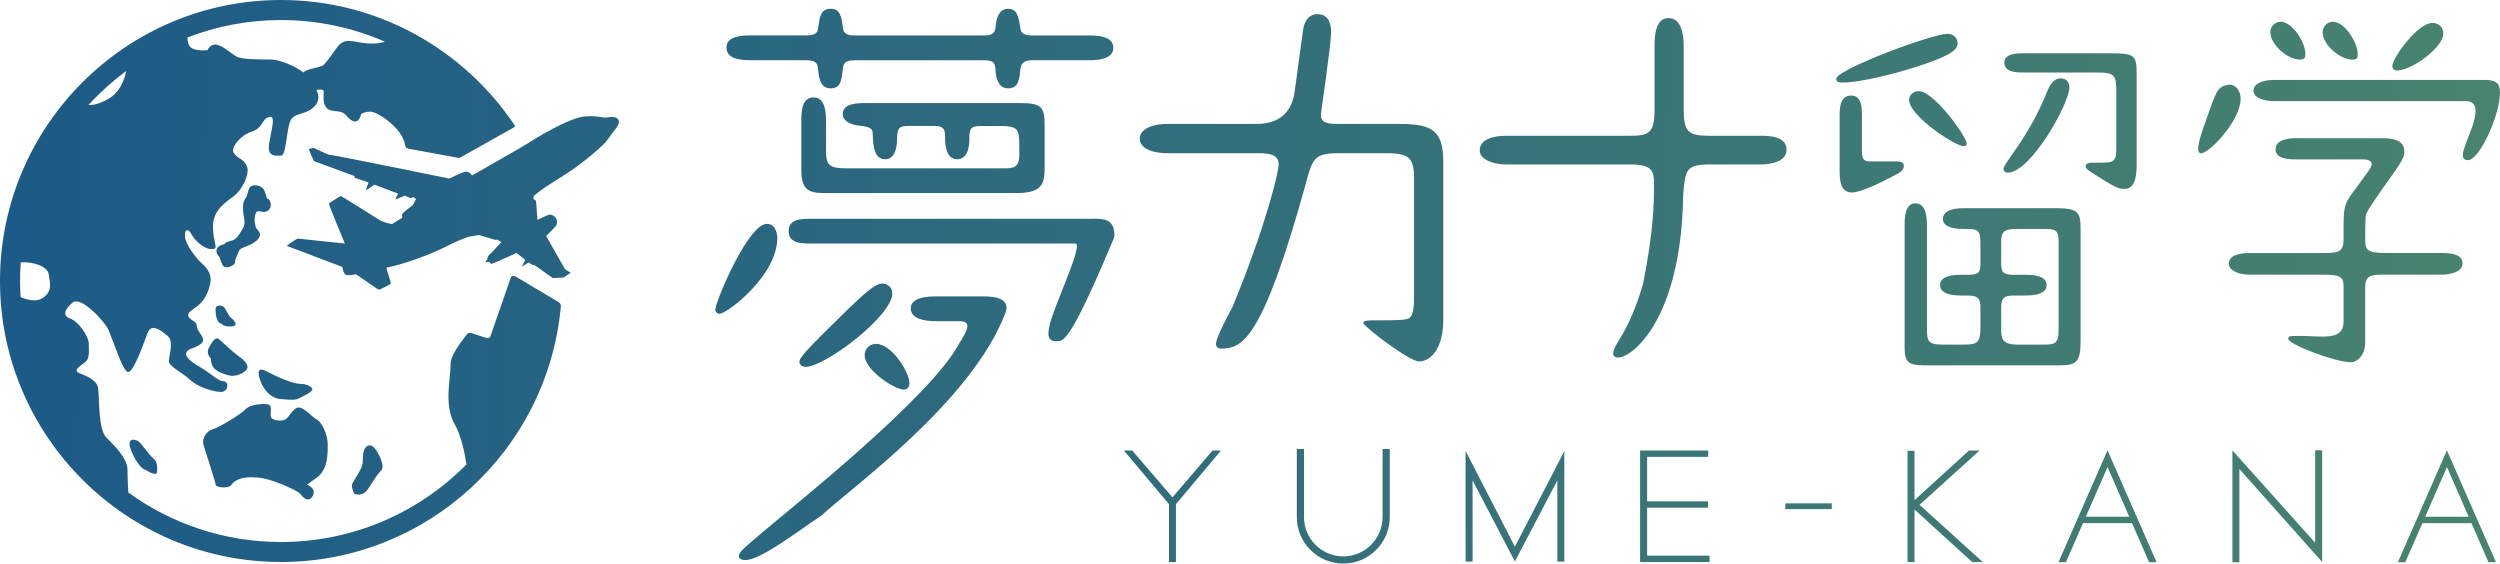 <?xml version="1.0" encoding="UTF-8"?><svg id="_レイヤー_2" xmlns="http://www.w3.org/2000/svg" xmlns:xlink="http://www.w3.org/1999/xlink" viewBox="0 0 492.71 111.07"><defs><style>.cls-1{fill:url(#_名称未設定グラデーション_26-19);}.cls-2{fill:url(#_名称未設定グラデーション_26-17);}.cls-3{fill:url(#_名称未設定グラデーション_26-16);}.cls-4{fill:url(#_名称未設定グラデーション_26-15);}.cls-5{fill:url(#_名称未設定グラデーション_26-18);}.cls-6{fill:url(#_名称未設定グラデーション_26-12);}.cls-7{fill:url(#_名称未設定グラデーション_26-13);}.cls-8{fill:url(#_名称未設定グラデーション_26-11);}.cls-9{fill:url(#_名称未設定グラデーション_26-10);}.cls-10{fill:url(#_名称未設定グラデーション_26-14);}.cls-11{fill:url(#_名称未設定グラデーション_26-35);}.cls-12{fill:url(#_名称未設定グラデーション_26-32);}.cls-13{fill:url(#_名称未設定グラデーション_26-34);}.cls-14{fill:url(#_名称未設定グラデーション_26-37);}.cls-15{fill:url(#_名称未設定グラデーション_26-33);}.cls-16{fill:url(#_名称未設定グラデーション_26-38);}.cls-17{fill:url(#_名称未設定グラデーション_26-30);}.cls-18{fill:url(#_名称未設定グラデーション_26-39);}.cls-19{fill:url(#_名称未設定グラデーション_26-36);}.cls-20{fill:url(#_名称未設定グラデーション_26-31);}.cls-21{fill:url(#_名称未設定グラデーション_26-23);}.cls-22{fill:url(#_名称未設定グラデーション_26-22);}.cls-23{fill:url(#_名称未設定グラデーション_26-25);}.cls-24{fill:url(#_名称未設定グラデーション_26-24);}.cls-25{fill:url(#_名称未設定グラデーション_26-27);}.cls-26{fill:url(#_名称未設定グラデーション_26-26);}.cls-27{fill:url(#_名称未設定グラデーション_26-21);}.cls-28{fill:url(#_名称未設定グラデーション_26-20);}.cls-29{fill:url(#_名称未設定グラデーション_26-29);}.cls-30{fill:url(#_名称未設定グラデーション_26-28);}.cls-31{fill:url(#_名称未設定グラデーション_26-2);}.cls-32{fill:url(#_名称未設定グラデーション_26-3);}.cls-33{fill:url(#_名称未設定グラデーション_26-9);}.cls-34{fill:url(#_名称未設定グラデーション_26-8);}.cls-35{fill:url(#_名称未設定グラデーション_26-7);}.cls-36{fill:url(#_名称未設定グラデーション_26-6);}.cls-37{fill:url(#_名称未設定グラデーション_26-4);}.cls-38{fill:url(#_名称未設定グラデーション_26-5);}.cls-39{fill:url(#_名称未設定グラデーション_26);}</style><linearGradient id="_名称未設定グラデーション_26" x1="-13.34" y1="44.18" x2="525.71" y2="47.99" gradientUnits="userSpaceOnUse"><stop offset="0" stop-color="#1b5988"/><stop offset="1" stop-color="#4b866d"/></linearGradient><linearGradient id="_名称未設定グラデーション_26-2" x1="-13.46" y1="61.87" x2="525.59" y2="65.68" xlink:href="#_名称未設定グラデーション_26"/><linearGradient id="_名称未設定グラデーション_26-3" x1="-13.52" y1="69.97" x2="525.53" y2="73.78" xlink:href="#_名称未設定グラデーション_26"/><linearGradient id="_名称未設定グラデーション_26-4" x1="-13.66" y1="89.73" x2="525.39" y2="93.54" xlink:href="#_名称未設定グラデーション_26"/><linearGradient id="_名称未設定グラデーション_26-5" x1="-13.56" y1="75.33" x2="525.49" y2="79.14" xlink:href="#_名称未設定グラデーション_26"/><linearGradient id="_名称未設定グラデーション_26-6" x1="-13.65" y1="88.53" x2="525.4" y2="92.34" xlink:href="#_名称未設定グラデーション_26"/><linearGradient id="_名称未設定グラデーション_26-7" x1="-13.68" y1="92.03" x2="525.38" y2="95.84" xlink:href="#_名称未設定グラデーション_26"/><linearGradient id="_名称未設定グラデーション_26-8" x1="-13.41" y1="54.89" x2="525.64" y2="58.7" xlink:href="#_名称未設定グラデーション_26"/><linearGradient id="_名称未設定グラデーション_26-9" x1="-7.7" y1="2.71" x2="531.35" y2="6.52" gradientTransform="translate(-9.14 39.78) rotate(-1.81)" xlink:href="#_名称未設定グラデーション_26"/><linearGradient id="_名称未設定グラデーション_26-10" x1="-13.07" y1="5.75" x2="525.99" y2="9.56" xlink:href="#_名称未設定グラデーション_26"/><linearGradient id="_名称未設定グラデーション_26-11" x1="-13.39" y1="51.85" x2="525.66" y2="55.66" xlink:href="#_名称未設定グラデーション_26"/><linearGradient id="_名称未設定グラデーション_26-12" x1="-13.53" y1="70.94" x2="525.52" y2="74.75" xlink:href="#_名称未設定グラデーション_26"/><linearGradient id="_名称未設定グラデーション_26-13" x1="-13.18" y1="21.82" x2="525.87" y2="25.63" xlink:href="#_名称未設定グラデーション_26"/><linearGradient id="_名称未設定グラデーション_26-14" x1="-13.61" y1="83.1" x2="525.44" y2="86.91" xlink:href="#_名称未設定グラデーション_26"/><linearGradient id="_名称未設定グラデーション_26-15" x1="-13.06" y1="4.66" x2="525.99" y2="8.47" xlink:href="#_名称未設定グラデーション_26"/><linearGradient id="_名称未設定グラデーション_26-16" x1="-13.47" y1="62.82" x2="525.58" y2="66.63" xlink:href="#_名称未設定グラデーション_26"/><linearGradient id="_名称未設定グラデーション_26-17" x1="-13.17" y1="20.83" x2="525.88" y2="24.64" xlink:href="#_名称未設定グラデーション_26"/><linearGradient id="_名称未設定グラデーション_26-18" x1="-13.08" y1="8.2" x2="525.97" y2="12.01" xlink:href="#_名称未設定グラデーション_26"/><linearGradient id="_名称未設定グラデーション_26-19" x1="-13.22" y1="27.38" x2="525.83" y2="31.19" xlink:href="#_名称未設定グラデーション_26"/><linearGradient id="_名称未設定グラデーション_26-20" x1="-13.06" y1="4.73" x2="525.99" y2="8.54" xlink:href="#_名称未設定グラデーション_26"/><linearGradient id="_名称未設定グラデーション_26-21" x1="-13.17" y1="20.12" x2="525.88" y2="23.93" xlink:href="#_名称未設定グラデーション_26"/><linearGradient id="_名称未設定グラデーション_26-22" x1="-13.71" y1="96.31" x2="525.35" y2="100.12" xlink:href="#_名称未設定グラデーション_26"/><linearGradient id="_名称未設定グラデーション_26-23" x1="-13.71" y1="96.78" x2="525.34" y2="100.59" xlink:href="#_名称未設定グラデーション_26"/><linearGradient id="_名称未設定グラデーション_26-24" x1="-13.71" y1="96.97" x2="525.34" y2="100.78" xlink:href="#_名称未設定グラデーション_26"/><linearGradient id="_名称未設定グラデーション_26-25" x1="-13.4" y1="53.27" x2="525.65" y2="57.08" xlink:href="#_名称未設定グラデーション_26"/><linearGradient id="_名称未設定グラデーション_26-26" x1="-13.21" y1="25.72" x2="525.84" y2="29.53" xlink:href="#_名称未設定グラデーション_26"/><linearGradient id="_名称未設定グラデーション_26-27" x1="-13.17" y1="20.59" x2="525.88" y2="24.4" xlink:href="#_名称未設定グラデーション_26"/><linearGradient id="_名称未設定グラデーション_26-28" x1="-13.4" y1="53.59" x2="525.65" y2="57.4" xlink:href="#_名称未設定グラデーション_26"/><linearGradient id="_名称未設定グラデーション_26-29" x1="-13.71" y1="96.51" x2="525.34" y2="100.32" xlink:href="#_名称未設定グラデーション_26"/><linearGradient id="_名称未設定グラデーション_26-30" x1="-13.17" y1="20.27" x2="525.88" y2="24.08" xlink:href="#_名称未設定グラデーション_26"/><linearGradient id="_名称未設定グラデーション_26-31" x1="-13.35" y1="45.91" x2="525.7" y2="49.72" xlink:href="#_名称未設定グラデーション_26"/><linearGradient id="_名称未設定グラデーション_26-32" x1="-13.27" y1="35.01" x2="525.78" y2="38.81" xlink:href="#_名称未設定グラデーション_26"/><linearGradient id="_名称未設定グラデーション_26-33" x1="-13.72" y1="97.78" x2="525.33" y2="101.59" xlink:href="#_名称未設定グラデーション_26"/><linearGradient id="_名称未設定グラデーション_26-34" x1="-13.72" y1="97.59" x2="525.34" y2="101.4" xlink:href="#_名称未設定グラデーション_26"/><linearGradient id="_名称未設定グラデーション_26-35" x1="-13.72" y1="98.02" x2="525.33" y2="101.82" xlink:href="#_名称未設定グラデーション_26"/><linearGradient id="_名称未設定グラデーション_26-36" x1="-13.27" y1="34.63" x2="525.78" y2="38.44" xlink:href="#_名称未設定グラデーション_26"/><linearGradient id="_名称未設定グラデーション_26-37" x1="-13.71" y1="97.16" x2="525.34" y2="100.97" xlink:href="#_名称未設定グラデーション_26"/><linearGradient id="_名称未設定グラデーション_26-38" x1="-13.09" y1="8.73" x2="525.96" y2="12.54" xlink:href="#_名称未設定グラデーション_26"/><linearGradient id="_名称未設定グラデーション_26-39" x1="-13.71" y1="97.35" x2="525.34" y2="101.16" xlink:href="#_名称未設定グラデーション_26"/></defs><g id="_飛行機_大"><path class="cls-39" d="m43.02,50.38c.39.26.39,1.18.92,1.97.53.79,2.37,0,2.37-.66s.53-1.45.79-2.24c.26-.79,2.5-.92,3.68-2.24,1.18-1.32-.26-1.84-.39-2.5-.13-.66-.39-1.58,0-2.63s1.32.13,2.37-.53c1.05-.66.53-2.24,0-2.37-.53-.13-.13-2.37-2.1-2.63s-1.58,1.32-2.1,2.24c-.53.92-.66.92-.66,2.37s.66,2.76,0,3.81-1.18,2.24-2.37,2.5c-1.18.26-1.32.66-1.32.66-2.1.39-1.58,1.97-1.18,2.24Z"/><path class="cls-31" d="m43.67,63.8s.39.66,1.97.53c1.58-.13.4-1.32-.13-1.71-.53-.39-1.05-1.97-1.58-2.24-.53-.26-1.45-.26-1.45.53s.13,2.76,1.18,2.89Z"/><path class="cls-32" d="m48.67,72.74c.39-.66-.26-1.58-1.58-2.5-1.32-.92-3.29-2.89-3.95-3.42-.66-.53-1.32.53-1.97,1.71-.66,1.18.39,2.1.39,2.1,0,2.24,1.58,2.76,3.29,3.29s3.42-.53,3.81-1.18Z"/><path class="cls-37" d="m30.26,90.37c-.79-.53-2.37-3.03-3.03-3.42-.66-.39-1.71-.53-1.71.53s1.71,4.74,3.16,5.13c0,0,2.1,1.32,2.24.53.13-.79.13-2.24-.66-2.76Z"/><path class="cls-38" d="m51.04,73.14c-.39.79,1.05,5.53,4.6,5.53,0,0,2.24.26,2.89,0,.66-.26,3.16-1.45,3.03-1.97-.13-.53-1.18-1.05-2.37-1.05s-3.16-.79-4.87-1.58c-1.71-.79-2.89-1.71-3.29-.92Z"/><path class="cls-36" d="m62.35,82.61c-.92-.39-2.89-3.03-4.08-2.1-1.18.92-1.18,1.58-1.97,2.1-.79.53-2.63.26-2.89-.39-.26-.66.39-2.24-.53-2.5-.92-.26-3.68,0-4.47.92-.79.92-5.13,3.55-6.45,3.95-1.32.39-2.24,1.84-1.84,3.16.39,1.31,2.37,7.23,2.37,7.76s2.5.92,3.16,0c.66-.92,1.97-1.45,3.81-1.45s3.03.26,4.87.92c1.84.66,4.47,1.84,4.87,2.37.39.53,1.18,1.45,1.97.92.79-.53,1.18-1.97-.66-2.76,0,0-.39.26,1.84-1.32,2.24-1.58,2.24-4.47,2.24-6.58s-1.31-4.6-2.24-5Z"/><path class="cls-35" d="m71.56,89.58c-.13,1.71,0,1.58-.26,2.37-.26.79-1.45,2.63-1.84,3.29-.39.66.39,2.1.39,2.1,2.1.66,2.76-1.18,3.42-2.1.66-.92.92-1.58,1.84-2.5.92-.92-.66-3.81-1.45-4.6-.79-.79-1.97-.26-2.1,1.45Z"/><path class="cls-34" d="m92.02,65.88c-1.62,2.14-3.23,4.17-3.23,6.08,0,2.89-1.31,7.89.79,11.58,1.32,2.3,2.01,5.74,2.35,7.99-9.33,9.44-22.27,15.29-36.56,15.29-11.23,0-21.62-3.63-30.08-9.75-.08-1.34-.17-3.3-.17-4.59,0-2.1-2.63-4.74-4.21-6.31-1.58-1.58-1.32-8.16-1.58-9.73s-2.37-2.37-3.68-2.89c-1.32-.53,0-1.32,1.05-2.1,1.05-.79.79-2.1.79-3.68s-2.1-4.47-3.68-5-1.05-1.84.53-3.16c1.58-1.32,6.31,3.68,7.1,5.52.79,1.84,2.63,7.63,3.68,8.16,1.05.53,3.16-5.52,3.95-7.63.79-2.1,2.63-.53,3.95.53,1.32,1.05.26,3.95.26,5s2.89,2.37,4.21,3.68c1.32,1.31,4.47,2.37,6.05,2.37s1.58-2.1.53-2.1-2.63-1.58-3.95-2.37c-1.32-.79-3.68-2.1-3.42-3.16.26-1.05,1.58-.79,2.89-1.84,1.32-1.05-.79-2.37-.79-3.42s-1.05-1.05-1.58-1.84c-.53-.79.53-1.32,1.58-2.1,1.05-.79,2.1-2.1,2.63-4.47.53-2.37-1.32-3.68-2.1-4.47s-2.89-3.42-2.89-5,.79-1.32,1.32-.26,2.37,2.89,3.95,2.89.26-1.05.26-4.47,2.89-5,4.21-6.05c1.32-1.05,2.63-3.42,2.63-5s-1.58-2.37-1.58-2.37c0,0-1.32-.79-1.32-1.58s1.32-2.89,3.68-3.68c2.37-.79,1.84-2.37,3.42-2.89s.26,3.16,0,5.52c-.26,2.37,1.32,2.1,2.37,2.1s1.05-5,1.84-6.84c.79-1.84,3.42-1.05,5-3.16.76-1.01.6-2.03.15-2.95.75-.15,1.43-.15,1.43.32,0,1.05-.26,2.63.79,3.42,1.05.79,2.63,0,3.68,1.32,1.05,1.32,2.37,1.84,2.89-.26,0,0,.53-.53,1.84-.53s6.31,3.16,6.84,6.58c0,0,.03.61.69.73l9.69,1.78s.24.09.5-.05l10.65-5.98s.16-.22.06-.37C91.46,9.82,74.56,0,55.38,0,24.84,0,0,24.84,0,55.38s24.84,55.38,55.38,55.38c28.8,0,52.53-22.1,55.14-50.22,0,0,.17-.65-.44-1.01l-8.37-4.98s-.8-.53-1.07.25l-3.98,11.47s-.19.49-.8.35l-2.83-.94s-.63-.3-1,.19ZM55.38,3.95c7.28,0,14.2,1.53,20.48,4.27-.84.25-1.97.46-3.38.34-3.16-.26-4.47-1.32-6.05.79-1.58,2.1-1.84,2.63-2.63,3.42-.64.64-2.97.59-4,1.51-1.56-1.21-4.63-2.56-6.52-2.56-2.37,0-5.52,0-6.58-.53s-2.63-2.1-3.95-2.37c-1.32-.26-1.84,1.05-1.84,1.05,0,0-1.58.26-2.89-.26-.95-.38-1.08-1.59-1.07-2.23,5.73-2.21,11.94-3.43,18.44-3.43Zm-30.5,10.05c-.37,1.8-1.31,4.33-3.7,5.6-1.86.99-3.01,1.16-3.72,1.07,2.25-2.46,4.73-4.69,7.42-6.67ZM8.29,58.8c-1.22.76-2.98.28-4.23-.25-.06-1.05-.11-2.1-.11-3.17,0-1.24.06-2.47.15-3.68h1.04c.79,0,4.21.53,4.47,2.37.26,1.84.79,3.42-1.32,4.74Z"/><path class="cls-33" d="m111.35,53.05l-3.71-6.53s1.57-1.57,1.88-1.94c.3-.38.38-1.06.05-1.57-.33-.51-.97-.81-1.38-.69-.42.12-2.27,1.01-2.27,1.01l-.28-3.76-.53-.4.09-.53s.86-.97,5.38-3.73c4.52-2.76,8.64-6.61,8.94-7.09.3-.48,1.71-2.31,1.91-2.57.2-.27.74-1.06.48-1.59-.45-.88-1.7-.57-2.48-.5-.94.08-.95-.34-3.93-.24-3.19.1-10.59,4.73-11.3,5.23-.72.49-11.16,6.43-11.16,6.43,0,0-.49-.77-1.18-.75s-3.31,1.36-3.31,1.36c0,0-23.29-4.76-23.92-4.74l-2.87-1.33-.92.26,1.01,2.36,8,2.94.06.36,2.75.91s-.59,1.43-.48,1.48c.11.05,1.59-1.05,1.59-1.05l4.72,1.79s-.65,1.07-.54,1.12c.11.05,1.81-.74,1.81-.74l1.17.49s.26-.11.47-.17c.21-.06.59.4.59.4l-.65,1.17s-2.41,1.75-2.09,1.9l.02.58s-1.75,1.1-1.95,1.21c-.21.11-1.95-.41-2.43-.71-.48-.3-7.53-4.74-7.69-4.78-.16-.05-1.44.88-1.95,1.16-.51.28-.36.33-.35.59s3.07,7.6,3.07,7.6c0,0-8.98-.92-9.25-.97-.26-.04-2.21,1.43-2.21,1.43l10.97,4.16s.15,1.3.68,1.55c.53.24,1.99-.12,1.99-.12l3.85,2.65s.54.4.69.4,1.65-.73,1.86-.9c.2-.16.47-.07.46-.43s-.87-2.64-.83-3.01c5.31-1.06,11.65-4.03,12.37-4.48.72-.44,3.67-1.58,3.67-1.58l2.14-.38,3.22.95.52-.02.7.5s-2.28,2.48-2.43,2.54c-.16.06-.34.8-.34.8l-.4.64.83-.13s.17.41.43.4,4.91-2.14,4.91-2.14l1.72,1.36-.69,1.33,1.39-.83s.7.66,1.06.49l3.67,2.61,2.11-.11,1.42-.93-1.1-.71Z"/><path class="cls-9" d="m472.47,13.89c2.73,0,9.07-4.47,9.07-7.28,0-1.04-.72-2.09-2.17-2.09-2.89,0-7.87,6.88-7.87,8.49,0,.56.32.88.96.88Z"/><path class="cls-8" d="m153.2,46.91c0-.49-.18-2.79-2.05-2.79-3.75,0-10.17,15.41-10.17,16.87,0,.49.36.85.8.85,1.52,0,11.41-7.52,11.41-14.93Z"/><path class="cls-6" d="m170.41,70.02c0,2.91,5.91,6.76,7.69,6.76.84,0,1.13-.66,1.13-1.22,0-2.35-3.57-7.79-6.57-7.79-1.41,0-2.25,1.13-2.25,2.25Z"/><path class="cls-7" d="m395.67,34.03c4.59,0,12.17-13.7,12.17-16.76,0-1.09-.58-1.82-1.68-1.82-.95,0-1.89.58-2.62,2.4-1.75,4.3-3.5,7.58-6.48,11.88-1.97,2.84-2.19,3.13-2.19,3.57s.36.73.8.73Z"/><path class="cls-10" d="m194.13,58.42h-9.66c-1.13,0-4.97,0-4.97,2.35,0,2.16,2.91,2.53,4.97,2.53h4.22c1.03,0,1.97,0,1.97,1.03,0,.75-1.13,2.63-1.69,3.47-5.57,10.49-32.92,32.19-38.55,36.98-4.57,3.89-4.81,4.05-4.78,5.08,1.78,2.45,10.27-4.25,16.37-8.35,5.29-5.04,29.51-22.25,36.16-39.9,1.13-2.99-2.72-3.19-4.03-3.19Z"/><path class="cls-4" d="m463.63,11.74c.88,0,1.04-.32,1.04-1.04,0-2.33-2.57-6.42-4.9-6.42-1.04,0-2.01.88-2.01,2.09,0,2.49,3.45,5.38,5.86,5.38Z"/><path class="cls-3" d="m173.87,55.88c-1.31,0-3.47,1.88-6.94,5.25-8.54,8.35-9.38,9.38-9.38,10.23,0,.47.47.94,1.22.94,3.85,0,17.08-10.04,17.08-14.45,0-1.41-1.13-1.97-1.97-1.97Z"/><path class="cls-2" d="m398.95,14.29h14.28c3.57,0,3.86.51,3.86,3.86v11.29c0,2.62-.8,2.62-3.35,2.62h-1.38c-.66,0-1.31.15-1.31.73,0,.44.29.66,2.48,2.04,3.42,2.11,3.93,2.4,5.17,2.4,2.4,0,2.4-3.35,2.4-5.25V15.16c0-4.3-.07-4.66-5.46-4.66h-16.68c-1.38,0-3.93,0-3.93,1.82,0,1.97,2.4,1.97,3.93,1.97Z"/><path class="cls-5" d="m148.06,11.87h10.94c2.16,0,2.16,1.03,2.25,1.97.19,2.16.75,3.57,2.44,3.57,1.97,0,2.16-1.41,2.44-4.03.09-.56.19-1.5,2.25-1.5h25.59c2.16,0,2.16.75,2.25,2.25.09,1.22.56,3.28,2.44,3.28s2.25-1.31,2.44-3.85c.09-.84.56-1.69,2.25-1.69h11.19c1.13,0,4.88,0,4.88-2.44s-3.47-2.44-4.88-2.44h-11.19c-1.97,0-2.16-.84-2.25-1.41-.38-2.44-.66-3.85-2.44-3.85s-2.35,1.97-2.44,3.57c-.09,1.22-.66,1.69-2.25,1.69h-25.59c-.84,0-2.06-.09-2.25-1.41-.28-2.25-.47-3.85-2.44-3.85s-2.16,1.69-2.44,3.75c-.09.66-.19,1.5-2.25,1.5h-10.94c-1.41,0-4.88,0-4.88,2.35s2.72,2.53,4.88,2.53Z"/><path class="cls-1" d="m160.37,19.19c-2.44,0-2.44,3-2.44,4.6v9.76c0,4.5,2.06,4.5,5.35,4.5h37.06c5.54,0,5.54-2.25,5.54-5.54v-7.88c0-3.66-.66-4.32-5.07-4.32h-29.93c-1.78,0-4.79,0-4.79,2.16,0,1.41,1.6,2.06,2.91,2.25,2.63.28,3,.56,3,1.78.09,2.06.19,4.88,2.44,4.88s2.35-3.1,2.35-4.03c.09-1.69.09-2.53,2.06-2.53h5.35c2.06,0,2.06,1.03,2.06,2.35,0,.75,0,4.22,2.35,4.22s2.44-3.1,2.44-4.03c0-1.69.09-2.53,2.06-2.53h3.75c3.75,0,4.03.47,4.03,4.03v1.69c0,2.53-1.22,2.63-3.1,2.63h-30.78c-3.75,0-4.22-.66-4.22-3.66v-5.82c0-1.03,0-4.5-2.44-4.5Z"/><path class="cls-28" d="m453.32,11.74c.88,0,1.04-.4,1.04-1.04,0-2.49-2.65-6.42-4.9-6.42-.72,0-2.01.56-2.01,2.09,0,2.33,3.29,5.38,5.86,5.38Z"/><path class="cls-27" d="m448.14,19.93h37.74c4.13-.13.73,6.4.17,8.16-.37,1.17-1.48,3.47.36,3.47,2.25,0,6.29-8.82,6.29-13.32,0-1.52-.4-2.49-3.05-2.49h-41.51c-2.17,0-4.01.72-4.01,2.09,0,1.61,2.41,2.09,4.01,2.09Z"/><path class="cls-22" d="m472.6,110.8h1.45l3.37-7.7h9.66l3.36,7.7h1.48l-9.67-22.05-9.66,22.05Zm13.93-8.96h-8.56l4.29-9.79,4.27,9.79Z"/><path class="cls-21" d="m405.71,110.8h1.45l3.37-7.7h9.66l3.36,7.7h1.48l-9.67-22.05-9.66,22.05Zm13.93-8.96h-8.56l4.29-9.79,4.27,9.79Z"/><polygon class="cls-24" points="390.14 88.79 388.06 88.79 377.32 98.57 377.32 88.84 375.95 88.84 375.95 110.77 377.32 110.77 377.32 100.42 388.69 110.77 390.77 110.77 378.31 99.49 390.14 88.79"/><path class="cls-23" d="m378.99,72h27.05c3.38,0,4.01-.86,4.01-4.95v-21.7c0-3.38-.24-4.32-4.8-4.32h-18.16c-.86,0-4.17,0-4.17,2.12,0,1.49,1.81,1.97,4.17,1.97,2.59,0,3.22,0,3.22,2.75v3.93c0,1.89-.24,2.36-2.52,2.36h-1.34c-1.65,0-4.09.24-4.09,2.04,0,2.04,3.38,2.04,4.09,2.04h1.34c2.28,0,2.52.79,2.52,2.52v3.77c0,3.22-.79,3.38-3.38,3.38h-4.17c-2.83,0-2.99-.71-2.99-3.3v-20.29c0-1.42-.16-4.25-2.28-4.25s-2.12,3.07-2.12,4.4v24.3c0,2.59.94,3.22,3.62,3.22Zm15.41-11.4c0-2.04.79-2.36,2.59-2.36h2.2c.79,0,4.17,0,4.17-2.04,0-1.81-2.44-2.04-4.09-2.04h-2.28c-2.36,0-2.59-.55-2.59-2.44v-3.85c0-2.2.47-2.75,3.14-2.75h5.11c2.28,0,3.07.08,3.07,2.36v17.53c0,2.83-.79,2.91-3.22,2.91h-4.8c-3.3,0-3.3-1.26-3.3-3.46v-3.85Z"/><path class="cls-26" d="m373.88,31.81h-5.03c-1.26,0-1.89-.08-1.89-1.97v-7.08c0-1.34,0-3.93-2.12-3.93s-2.28,2.28-2.28,3.93v10.46c0,1.97,0,4.72,2.44,4.72,1.65,0,5.74-1.97,7.63-2.99,1.89-.94,2.59-1.34,2.59-2.28,0-.63-.55-.86-1.34-.86Z"/><path class="cls-25" d="m378.62,18.02c-1.07-.26-2.11.38-2.33,1.3-.7,2.91,8.06,8.88,10.43,9.45.46.11.82-.05.89-.35.26-1.07-5.85-9.65-8.99-10.4Z"/><path class="cls-30" d="m215.32,43.12h-55.29c-2.16,0-4.6,0-4.6,2.44s2.53,2.44,4.6,2.44h51.91c1.5,0-2.98,9.72-4.43,13.98l-.51,1.51c-.52,2.13-.92,4.12,1.86,3.71,1.75-.26,4.9-6.55,10.63-20.17l.15-.54c0-3.38-2.06-3.38-4.32-3.38Z"/><polygon class="cls-29" points="456.28 106.97 439.97 88.76 439.97 110.82 441.35 110.82 441.35 92.44 457.66 110.76 457.66 88.74 456.28 88.74 456.28 106.97"/><path class="cls-17" d="m441.48,18.56c-.36-1.4-1.46-2.11-2.62-1.81-1.94.5-2.07,1.28-4.09,6.94-.82,2.28-1.77,5.02-1.49,6.11.08.31.37.48.68.4,2.18-.56,8.55-7.68,7.52-11.64Z"/><path class="cls-20" d="m485.33,51.95c0-1.61-1.69-2.09-4.01-2.09h-11.16c-3.85,0-4.01-.72-4.01-2.81v-1.6c0-.56.08-2.33.08-2.89s1.69-3.05,3.45-5.54c4.17-5.78,4.17-6.1,4.17-7.22,0-2.57-3.13-2.57-4.82-2.57h-16.54c-1.12,0-4.01.16-4.01,2.17,0,1.85,2.25,2.01,4.01,2.01h13.24c.4,0,1.69.08,1.69.88,0,.64-.56,1.36-3.53,5.38-1.77,2.41-2.01,2.97-2.01,7.06v2.33c0,2.41-.64,2.81-4.01,2.81h-14.61c-1.28,0-4.01.24-4.01,2.09,0,1.36,2.01,2.17,4.01,2.17h14.61c3.45,0,4.01.48,4.01,2.41v6.98c-.09,3.71-4.32,2.68-8.57,2.68-2.09,0-2.31,0-2.33.56-.04,1.11,9.29,4.63,12.35,4.63,1.28,0,2.81-1.45,2.81-3.85v-10.84c0-2.57,1.28-2.57,4.01-2.57h11.16c1.61,0,4.01-.56,4.01-2.17Z"/><path class="cls-12" d="m275.9,24.42h-12.38c-2.66,0-3.2-.64-3.2-1.81,0-.43,2.02-13.75,2.02-16.3,0-.85-.11-3.52-2.66-3.52-2.24,0-2.77,2.24-2.88,3.2-.11.64-1.39,10.44-1.7,12.47q-1.07,5.97-7.57,5.97h-17.68c-2.13,0-5.22.75-5.22,2.88,0,2.24,3.2,2.88,5.33,2.88h18.11c2.66,0,3.94.53,3.94,2.24,0,1.28-2.41,11.82-9.06,27.96-.85,1.6-3.3,6.18-3.3,7.35,0,.64.43.96.96.96,4.16,0,8.1-1.43,16.63-32.12,1.49-5.54,1.7-6.39,6.93-6.39h8.87c4.58,0,5.65.75,5.65,5.11v23.14c0,2.66-.32,3.84-.96,4.26-.75.43-2.56.43-6.71.43-1.39,0-2.34,0-2.34.53,0,.64,9.06,7.57,10.97,7.57,2.66,0,4.8-3.09,4.8-8.2v-31.14c0-6.18-2.24-7.46-8.52-7.46Z"/><path class="cls-15" d="m272.48,101.91c0,4.27-3.47,7.74-7.74,7.74s-7.74-3.47-7.74-7.74v-13.42h-1.42v13.42c0,5.05,4.11,9.16,9.16,9.16s9.16-4.11,9.16-9.16v-13.42h-1.42v13.42Z"/><polygon class="cls-13" points="288.84 88.87 288.85 110.68 290.22 110.68 290.22 94.68 298.56 110.65 306.93 94.68 306.93 110.68 308.3 110.68 308.3 88.92 298.56 107.74 288.84 88.87"/><polygon class="cls-11" points="231.07 98.02 223.15 88.79 221.5 88.79 230.39 99.36 230.39 110.77 231.76 110.77 231.76 99.36 240.64 88.79 238.97 88.79 231.07 98.02"/><path class="cls-19" d="m347.08,26.76h-10.14c-4.16,0-5.11-.75-5.11-5.11v-12.76c0-1.92-.43-5.33-2.98-5.33s-2.77,3.41-2.77,5.43v12.66c0,4.69-1.17,5.11-5.01,5.11h-24.33c-1.17,0-5.11.21-5.11,2.88,0,1.92,2.98,2.77,5.11,2.77h24.55c4.58,0,4.69,1.49,4.69,4.05,0,3.94-.14,9.38-2.18,19.55-2.96,9.99-5.46,11.19-5.86,13.5-.13.73.53.96.96.96,2.77,0,12.48-7.52,12.83-32.09.43-5.01.53-5.97,5.43-5.97h9.93c.32,0,5.01,0,5.01-2.88,0-2.66-3.3-2.77-5.01-2.77Z"/><rect class="cls-14" x="351.86" y="99.2" width="9.15" height="1.14"/><path class="cls-16" d="m377.55,13.2c6.13-1.97,8.26-3.15,8.26-4.64,0-.94-.71-1.89-1.97-1.89-3.07,0-21.62,6.92-21.94,8.81-.08.79.79.79,1.34.79,3.22,0,9.91-1.65,14.31-3.07Z"/><polygon class="cls-18" points="324.62 100.06 336.64 100.06 336.64 98.81 324.62 98.81 324.62 90.04 336.66 90.04 336.66 88.79 323.24 88.79 323.24 110.77 336.92 110.77 336.92 109.51 324.62 109.51 324.62 100.06"/></g></svg>
